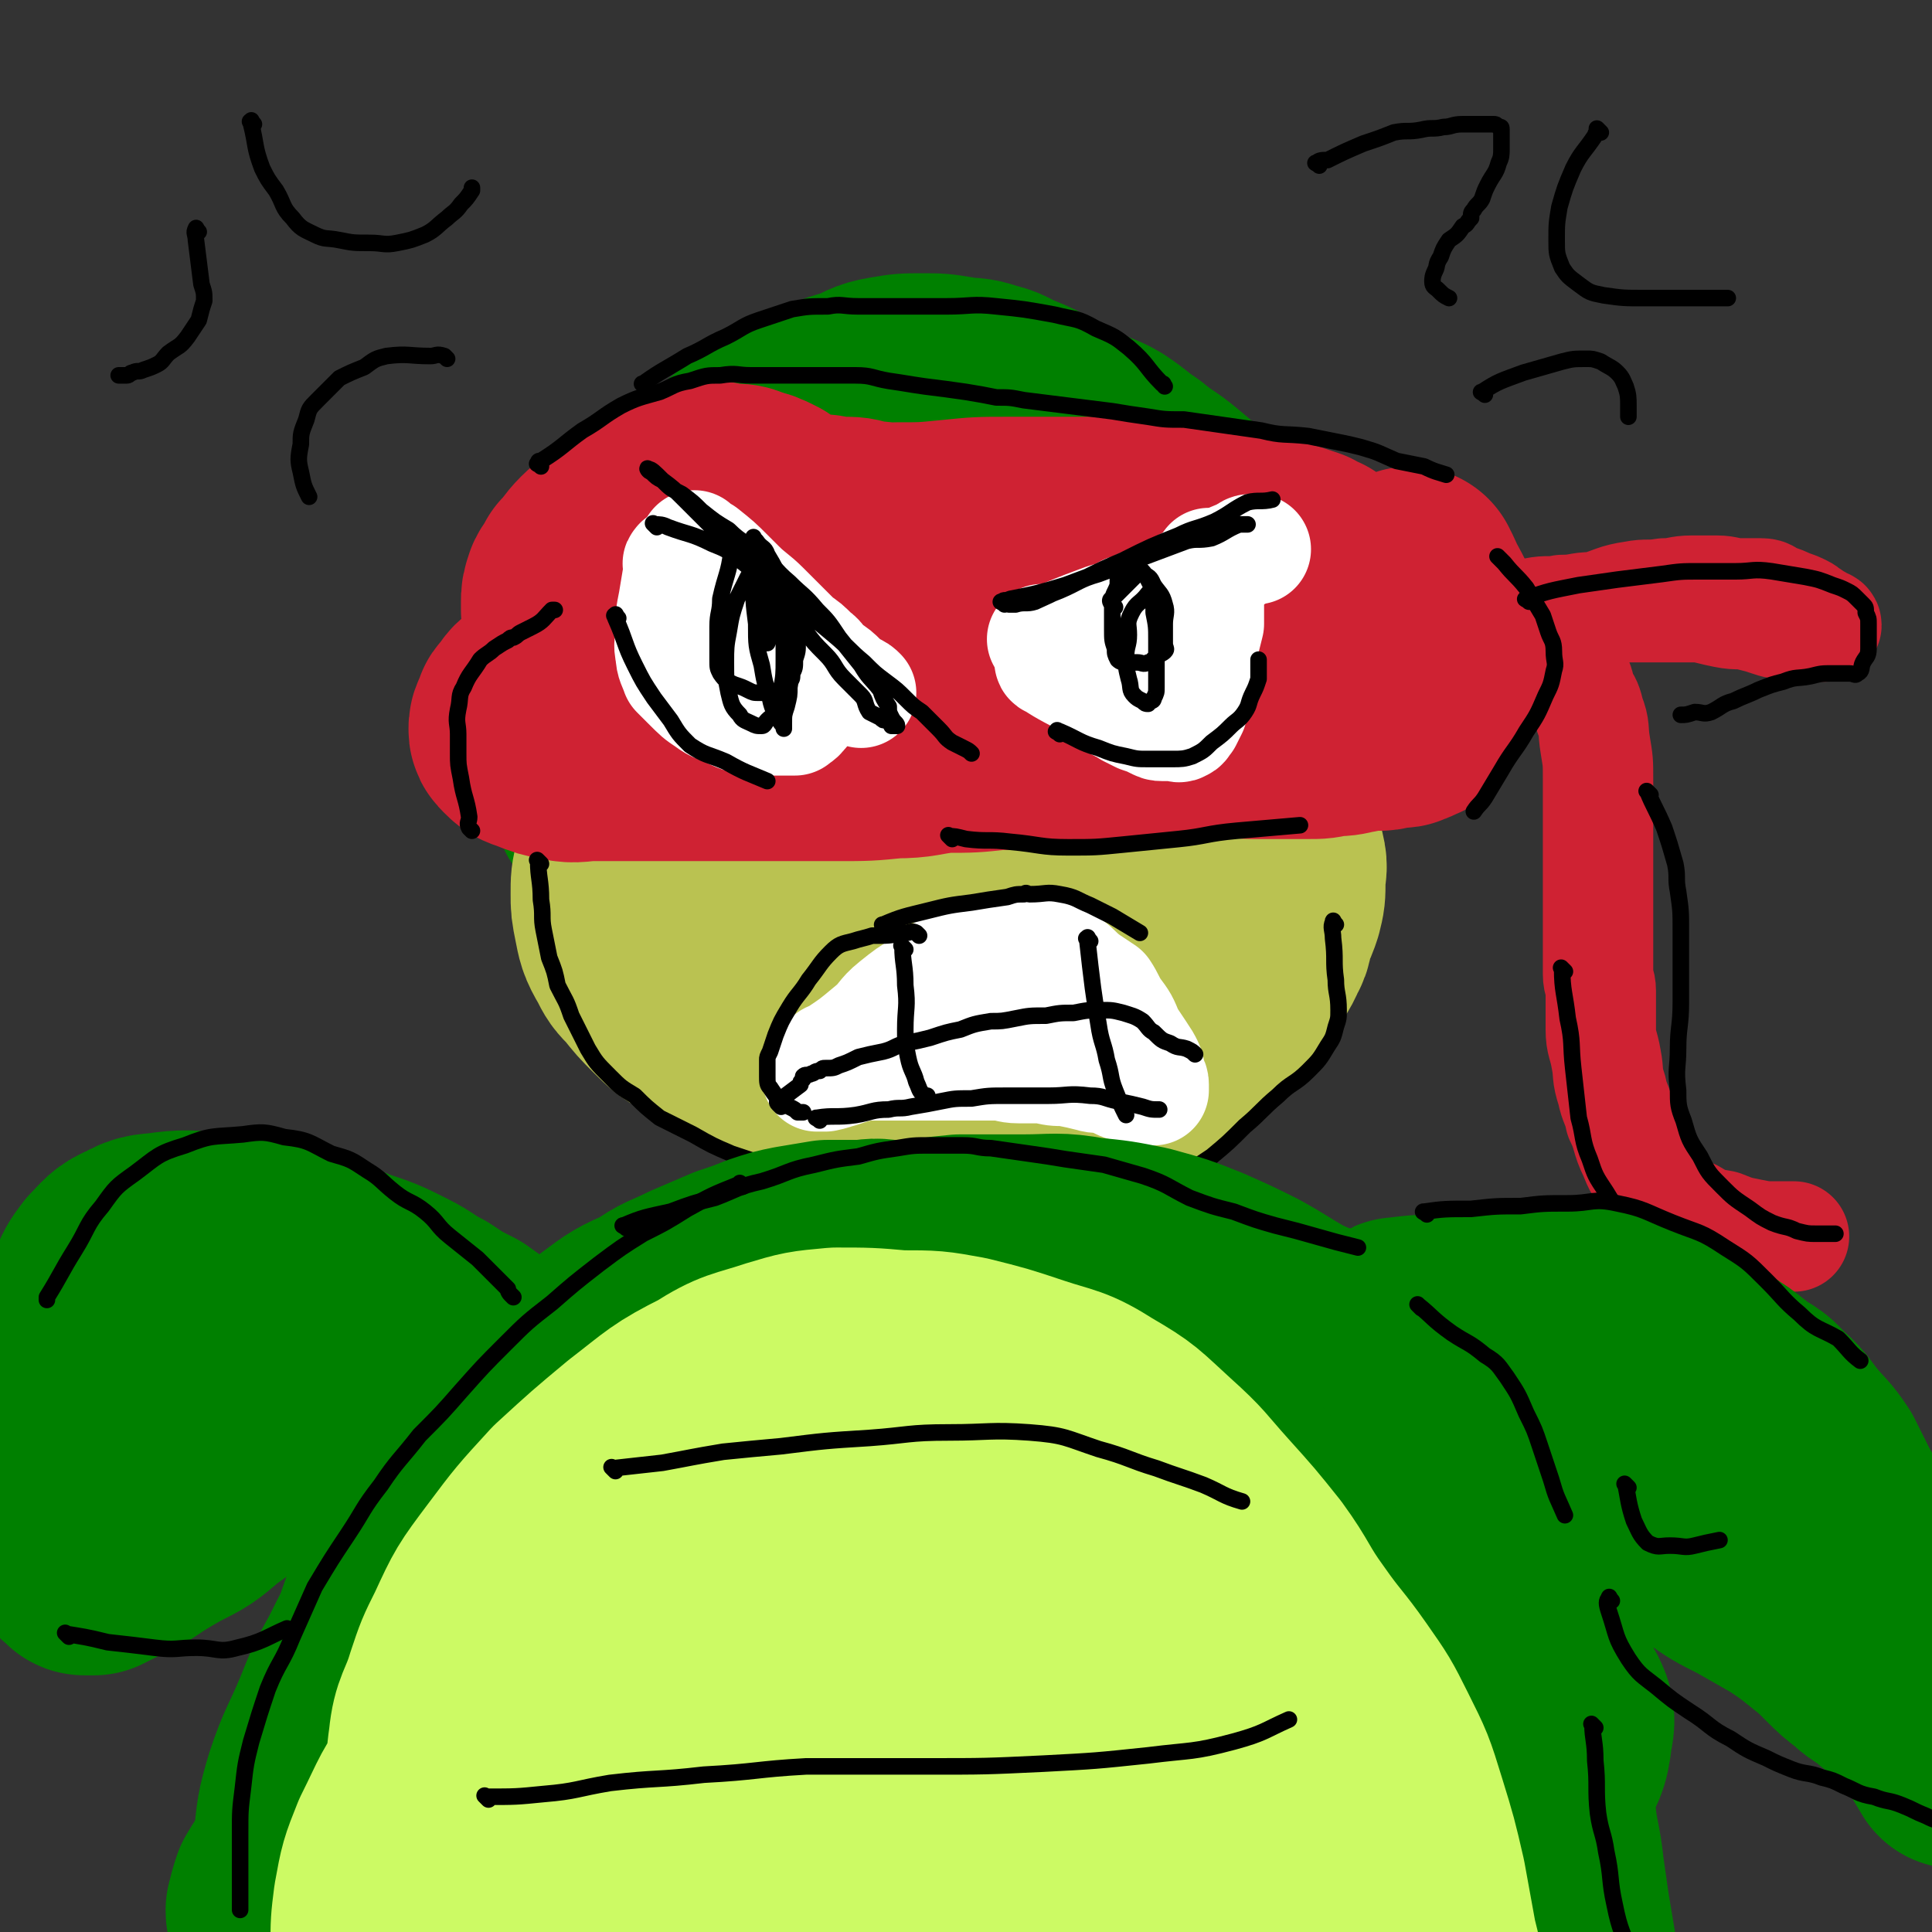 <svg viewBox='0 0 700 700' version='1.1' xmlns='http://www.w3.org/2000/svg' xmlns:xlink='http://www.w3.org/1999/xlink'><rect x="0" y="0" width="700" height="700" fill="#333333" stroke="none"/><g fill='none' stroke='#008000' stroke-width='80' stroke-linecap='round' stroke-linejoin='round'><path d='M254,240c-1,-1 -2,-1 -1,-1 0,-9 0,-9 2,-18 1,-6 1,-6 3,-12 3,-5 3,-5 6,-10 4,-6 4,-6 8,-12 5,-6 5,-6 9,-11 5,-4 5,-4 9,-8 5,-4 5,-5 10,-8 5,-3 5,-2 10,-3 5,-2 5,-2 10,-3 5,-1 5,-1 10,-1 6,0 6,0 13,0 7,0 7,0 14,1 5,1 5,1 11,3 5,2 5,2 11,4 5,3 5,3 10,6 4,3 5,2 9,6 4,3 4,4 8,8 4,4 4,4 7,8 4,4 4,4 7,8 3,5 3,5 6,9 3,5 3,5 6,10 3,5 2,5 4,10 1,3 1,3 2,6 2,4 2,3 4,8 1,3 1,3 2,7 0,3 1,3 1,5 0,1 0,1 0,3 0,1 1,1 0,2 -1,0 -2,-1 -3,-2 -3,-2 -3,-2 -6,-4 -4,-3 -5,-3 -8,-7 -4,-5 -3,-6 -7,-11 -4,-6 -4,-6 -8,-13 -4,-6 -4,-5 -8,-12 -3,-5 -2,-5 -6,-10 -4,-6 -5,-5 -10,-11 -5,-5 -5,-5 -10,-11 -4,-5 -4,-5 -9,-9 -5,-4 -5,-4 -9,-6 -6,-3 -6,-3 -12,-4 -7,-2 -7,-3 -15,-3 -7,0 -8,0 -15,2 -8,3 -9,2 -16,7 -9,4 -9,5 -16,11 -8,7 -8,7 -14,15 -7,7 -7,7 -13,15 -5,7 -5,7 -10,15 -4,7 -4,7 -7,15 -2,6 -2,6 -4,13 -1,5 -1,5 -1,9 0,4 0,4 1,7 0,4 0,4 2,7 0,2 0,2 2,4 2,2 1,3 4,4 3,2 3,1 6,2 4,0 4,1 8,1 7,0 7,0 13,0 8,0 8,0 15,0 8,0 8,0 17,-1 8,0 8,0 16,0 8,-1 8,-1 16,-1 8,0 8,0 15,0 7,0 7,0 13,0 7,0 7,0 14,0 8,0 8,0 16,0 6,0 6,0 12,0 6,0 6,1 11,1 5,0 5,0 9,0 4,0 3,1 7,1 1,0 1,0 2,0 1,0 1,0 2,0 0,-1 -1,-1 -1,-2 -1,-4 0,-4 -1,-7 -2,-4 -3,-4 -5,-7 -4,-5 -4,-5 -7,-9 -4,-6 -4,-6 -8,-11 -4,-5 -4,-5 -8,-9 -4,-5 -4,-5 -8,-9 -5,-4 -5,-5 -10,-8 -6,-3 -6,-3 -13,-5 -8,-2 -8,-2 -16,-3 -8,-1 -8,-1 -17,0 -9,1 -9,1 -19,3 -9,3 -9,3 -18,7 -9,4 -9,4 -17,9 -7,4 -7,4 -13,9 -5,3 -5,4 -9,8 -3,3 -3,3 -6,6 -1,2 0,2 -1,4 0,2 -1,2 -1,3 0,1 1,1 2,2 2,1 1,2 4,3 4,1 5,0 9,-1 7,-1 7,0 13,-3 10,-4 10,-4 19,-9 10,-4 10,-4 19,-9 9,-5 9,-5 17,-10 7,-4 7,-5 13,-9 6,-3 6,-3 12,-5 4,-2 4,-2 7,-3 3,0 3,0 6,-1 2,-1 2,0 5,-1 1,0 0,-1 1,-1 1,0 2,0 2,0 -1,-1 -1,-1 -2,-2 -2,-2 -1,-2 -3,-4 -2,-2 -3,-2 -5,-4 -4,-3 -4,-3 -7,-6 -3,-3 -3,-3 -6,-6 -3,-3 -3,-3 -5,-5 -3,-3 -3,-3 -6,-6 -3,-3 -3,-3 -7,-6 -3,-3 -3,-2 -7,-5 -4,-2 -4,-2 -8,-4 -3,-2 -3,-2 -7,-3 -2,-1 -3,-1 -6,-1 -3,0 -3,0 -6,0 -4,0 -4,0 -8,0 -5,0 -6,0 -11,2 -6,1 -6,2 -12,5 -5,3 -5,3 -10,7 -5,4 -5,4 -10,8 -4,4 -4,4 -9,9 -4,6 -4,6 -8,11 -5,7 -5,7 -8,13 -4,7 -3,7 -7,13 -2,6 -3,5 -5,11 -2,4 -2,4 -2,9 -1,6 -1,6 -1,12 0,5 0,5 0,10 0,4 0,4 0,8 1,3 1,4 2,7 1,3 2,3 3,6 2,2 2,3 3,4 2,2 2,2 4,3 2,1 2,1 4,2 3,1 3,2 6,2 1,1 2,0 3,0 3,0 3,1 6,1 3,0 3,0 6,0 4,0 4,0 7,0 3,0 3,0 6,0 3,0 3,0 6,0 3,0 3,0 6,0 3,0 3,0 7,0 4,0 4,0 8,1 4,1 4,1 9,2 4,1 4,1 9,1 4,0 4,0 8,0 5,0 5,0 10,1 6,0 6,1 12,2 6,0 6,0 11,0 5,0 5,0 11,0 6,0 6,0 12,0 6,0 6,0 12,0 5,0 5,0 10,0 5,0 5,0 11,-1 4,0 4,-1 9,-2 4,0 4,0 8,-1 4,-1 4,-1 8,-3 2,-1 3,-1 5,-3 3,-2 2,-3 5,-5 3,-3 3,-2 6,-5 1,-2 0,-3 1,-5 2,-2 3,-2 3,-4 1,-1 0,-1 0,-2 0,-1 1,-1 1,-2 0,-1 0,-1 0,-2 0,-1 0,-1 0,-1 1,-2 1,-2 1,-3 1,-2 0,-2 0,-3 0,-1 0,-1 0,-1 0,-2 0,-2 0,-4 0,-1 0,-1 0,-2 0,-1 0,-1 0,-1 0,-1 1,-1 1,-2 '/><path d='M376,178c-1,-1 -1,-1 -1,-1 -1,-1 0,0 0,0 2,0 2,-1 5,0 8,2 9,2 17,6 7,2 7,2 14,6 5,4 5,4 10,9 4,3 5,3 9,7 4,4 3,5 6,10 4,4 4,4 7,8 3,4 4,4 6,9 3,3 2,3 4,7 2,4 2,4 4,7 2,3 2,3 3,6 1,3 1,3 2,6 1,2 1,2 1,4 1,2 0,2 1,4 0,2 1,2 1,4 0,1 0,1 0,3 0,0 0,0 0,0 0,1 0,1 0,1 0,0 0,-1 0,-1 -1,-5 -1,-5 -2,-10 -1,-5 -1,-5 -2,-10 -2,-8 -2,-8 -4,-16 -1,-6 -1,-6 -4,-12 -2,-6 -3,-6 -6,-12 -3,-7 -2,-7 -6,-13 -3,-6 -3,-6 -8,-11 -4,-5 -4,-5 -10,-10 -6,-5 -6,-4 -12,-9 -6,-4 -5,-4 -11,-8 -5,-3 -6,-2 -11,-5 -6,-3 -6,-3 -12,-6 -5,-3 -5,-3 -10,-5 -5,-2 -5,-3 -10,-4 -5,-2 -6,-1 -11,-2 -6,-1 -6,-1 -12,-1 -6,0 -6,0 -12,1 -6,1 -6,2 -11,4 -7,2 -7,2 -13,5 -6,2 -6,2 -11,5 -6,4 -6,4 -12,8 -6,5 -6,5 -11,9 -6,5 -6,5 -10,11 -5,5 -5,6 -9,12 -4,6 -5,5 -8,12 -4,6 -3,6 -6,13 -3,5 -4,5 -6,11 -2,7 -2,7 -4,13 -2,7 -1,7 -2,14 -1,6 -2,6 -2,11 0,5 0,5 0,10 0,4 -1,4 0,7 1,3 1,3 2,6 2,3 2,3 5,6 2,2 3,2 6,4 3,3 3,3 7,5 5,1 5,1 11,2 6,2 6,2 11,2 7,1 7,1 13,1 7,0 7,0 14,0 7,0 7,0 14,1 6,0 6,0 13,1 6,1 6,2 13,2 5,1 6,0 11,0 7,1 7,1 13,2 5,0 5,0 10,0 5,1 5,2 11,2 6,1 6,0 12,0 6,0 6,0 13,0 4,0 4,0 9,0 4,0 4,0 9,0 5,0 5,0 9,-1 3,0 3,0 6,-1 2,0 2,0 4,-1 2,0 2,-1 4,-1 2,0 2,0 4,0 1,0 0,-1 2,-1 0,-1 0,0 0,0 1,-1 1,-1 2,-1 0,0 0,0 1,0 1,0 0,-1 1,-1 1,-1 1,-1 1,-1 1,-1 0,-1 1,-1 0,-1 1,0 1,0 0,0 0,-1 0,-1 0,0 1,0 1,0 '/></g>
<g fill='none' stroke='#BAC251' stroke-width='80' stroke-linecap='round' stroke-linejoin='round'><path d='M229,329c-1,-1 -1,-1 -1,-1 -1,-1 0,0 0,0 0,0 0,0 0,0 2,-2 2,-2 3,-4 7,-6 6,-6 13,-12 6,-5 6,-5 13,-9 6,-4 6,-4 13,-7 7,-3 7,-4 14,-7 5,-2 5,-2 11,-4 6,-2 6,-2 12,-3 5,-1 5,-1 11,-1 5,0 5,0 10,0 4,0 4,0 8,1 5,1 5,1 9,3 5,2 5,2 10,5 5,2 5,2 9,5 4,3 4,3 8,6 3,2 3,1 6,3 3,2 3,2 6,5 3,2 3,2 5,4 1,0 1,1 3,2 0,0 1,-1 2,0 1,0 1,1 2,2 0,0 -1,1 -1,0 -2,-1 -1,-2 -3,-4 -4,-4 -4,-4 -9,-7 -6,-4 -6,-3 -11,-7 -6,-3 -6,-3 -12,-7 -7,-3 -7,-3 -14,-7 -6,-2 -6,-3 -12,-5 -6,-2 -6,-3 -13,-4 -7,-1 -7,0 -14,-1 -6,-1 -6,-3 -13,-3 -5,-1 -6,-1 -11,0 -8,1 -8,0 -16,2 -6,2 -6,3 -12,6 -6,3 -7,2 -12,6 -4,4 -4,5 -7,9 -3,4 -4,4 -6,9 -2,5 -2,5 -4,11 -1,4 -1,4 -1,9 0,4 0,4 1,9 1,5 1,6 4,11 2,4 2,4 5,7 4,5 4,5 8,9 5,5 5,5 11,8 6,4 6,4 13,7 7,3 7,3 14,6 8,2 8,2 15,4 8,3 8,2 16,5 7,1 7,2 15,3 7,2 7,1 15,2 7,0 7,1 15,1 7,0 7,0 13,0 7,0 8,0 15,-1 7,-1 7,-1 14,-3 6,-2 6,-2 12,-5 5,-3 5,-3 11,-6 5,-3 5,-3 10,-7 4,-3 4,-4 7,-8 4,-4 4,-3 7,-8 3,-3 2,-4 5,-7 2,-4 3,-4 5,-9 2,-3 1,-4 2,-7 2,-4 2,-4 3,-7 1,-4 1,-4 1,-9 0,-4 1,-4 0,-8 -1,-4 -1,-4 -3,-7 -3,-3 -3,-4 -7,-7 -4,-3 -4,-2 -10,-4 -6,-3 -6,-3 -13,-5 -7,-2 -7,-2 -14,-3 -6,-2 -6,-2 -13,-3 -8,-2 -8,-2 -16,-3 -7,-2 -7,-2 -15,-3 -9,-1 -9,-1 -18,-1 -10,0 -10,0 -20,0 -9,0 -9,0 -19,1 -8,1 -8,1 -16,3 -7,2 -7,1 -14,4 -6,3 -6,3 -13,7 -6,4 -6,4 -11,9 -5,5 -5,5 -9,10 -4,5 -4,5 -6,10 -2,6 -2,6 -3,11 -1,5 -1,6 0,11 1,4 0,5 3,9 3,4 4,4 8,8 6,4 6,5 13,8 9,3 9,3 18,5 9,2 9,2 18,2 10,0 10,0 20,0 8,0 8,0 17,-1 8,-1 9,-1 16,-4 7,-2 6,-3 13,-7 5,-4 6,-3 11,-7 5,-4 5,-4 8,-8 3,-3 3,-3 4,-6 2,-5 1,-5 2,-10 1,-5 1,-5 1,-10 0,-5 0,-6 -2,-10 -1,-5 -1,-6 -5,-10 -4,-5 -4,-5 -9,-9 -6,-4 -6,-4 -12,-7 -6,-2 -6,-3 -13,-4 -8,-2 -8,-2 -17,-2 -8,0 -9,-1 -17,1 -8,2 -8,2 -15,6 -6,4 -6,4 -12,9 -5,4 -5,4 -10,9 -4,4 -4,4 -7,9 -2,4 -2,4 -3,9 0,3 0,4 1,7 1,4 2,4 5,7 4,4 5,4 11,6 7,2 7,2 15,3 8,1 8,1 17,0 9,-1 9,-1 18,-3 9,-3 9,-3 17,-6 7,-3 7,-3 13,-7 6,-3 6,-3 11,-8 3,-3 3,-3 6,-7 1,-3 1,-4 1,-7 0,-3 1,-4 -1,-7 -2,-3 -3,-3 -6,-5 -6,-3 -6,-3 -12,-4 -6,-2 -6,-3 -12,-3 -8,-1 -8,-1 -15,-1 -7,0 -7,0 -15,0 -6,0 -6,0 -13,0 -8,0 -8,0 -16,0 -7,0 -7,0 -14,1 -6,2 -6,3 -12,6 -5,2 -5,2 -9,5 -4,3 -4,3 -7,7 -2,3 -3,3 -4,6 -2,4 -1,5 -2,9 -1,3 -2,3 -2,7 -1,4 -1,4 -1,8 0,3 0,3 0,6 0,3 0,4 1,6 1,2 1,2 2,4 0,1 1,0 1,1 0,1 0,2 0,2 0,-2 1,-3 1,-6 0,-4 0,-4 0,-7 0,-6 0,-6 0,-11 0,-5 0,-5 0,-9 0,-6 0,-6 1,-12 1,-5 1,-5 3,-10 2,-4 2,-4 4,-8 3,-5 3,-5 6,-9 4,-4 4,-4 8,-8 4,-3 4,-3 9,-6 6,-3 6,-3 12,-6 6,-2 6,-3 12,-5 6,-2 6,-2 12,-2 6,-1 6,-1 12,-1 6,0 6,0 12,0 6,0 6,-1 11,0 5,1 5,2 11,4 5,1 6,1 11,3 6,2 6,2 12,4 4,2 4,3 9,4 4,2 4,1 8,3 3,2 3,3 6,5 3,3 3,3 6,5 3,2 3,2 5,4 3,3 2,3 5,6 0,0 0,0 0,0 '/></g>
<g fill='none' stroke='#FFFFFF' stroke-width='80' stroke-linecap='round' stroke-linejoin='round'><path d='M258,186c-1,-1 -2,-2 -1,-1 5,3 6,4 13,8 5,3 5,3 10,6 4,3 4,3 8,6 3,2 3,2 7,5 4,3 4,2 8,6 4,3 3,4 6,7 2,2 2,2 4,4 1,1 1,1 2,2 1,1 1,2 2,3 0,1 1,1 1,1 '/></g>
<g fill='none' stroke='#CF2233' stroke-width='80' stroke-linecap='round' stroke-linejoin='round'><path d='M272,204c-1,-1 -1,-2 -1,-1 -2,2 -2,3 -3,6 -1,6 -1,6 -1,12 0,2 -1,3 0,5 2,4 3,5 7,8 4,2 5,1 10,2 9,1 9,1 17,1 9,0 9,1 17,0 6,-1 7,-1 13,-3 5,-2 5,-2 9,-4 3,-2 3,-1 6,-3 2,-2 3,-2 4,-4 2,-3 2,-3 2,-6 0,-3 0,-3 -1,-6 -2,-3 -2,-3 -5,-5 -4,-3 -4,-3 -8,-5 -4,-2 -4,-2 -8,-3 -4,-2 -4,-2 -8,-3 -5,-2 -5,-2 -10,-3 -3,-1 -3,-1 -7,-1 -5,0 -5,-1 -9,-1 -5,0 -5,0 -9,0 -4,0 -4,0 -8,0 -4,0 -4,0 -8,0 -3,0 -4,-1 -7,0 -4,1 -4,1 -7,3 -4,2 -4,2 -7,4 -4,2 -4,1 -7,4 -3,2 -2,3 -4,6 -1,2 -2,2 -3,5 -1,3 0,3 -1,6 -1,4 -1,4 -1,7 0,4 0,4 2,7 1,3 1,4 4,6 3,3 3,3 7,4 4,2 5,2 9,2 5,0 5,0 10,-1 6,-2 7,-2 12,-5 5,-2 5,-3 9,-6 3,-3 4,-3 6,-6 2,-3 2,-3 3,-7 1,-3 1,-3 1,-7 0,-2 0,-2 0,-5 0,-3 0,-3 -1,-6 -2,-4 -2,-4 -5,-7 -4,-4 -4,-3 -8,-6 -3,-3 -2,-3 -5,-5 -4,-2 -4,-2 -8,-3 -2,-1 -2,-1 -5,-1 -4,0 -4,-1 -7,-1 -4,0 -4,0 -8,1 -4,1 -4,2 -8,4 -4,2 -4,3 -8,6 -5,3 -5,3 -9,6 -4,3 -5,3 -8,6 -3,3 -3,4 -6,7 -1,3 -2,3 -3,5 -1,3 -1,3 -1,5 0,1 0,2 0,3 1,1 1,2 2,3 2,2 2,2 5,3 3,2 3,2 7,3 5,2 5,2 11,2 6,1 6,1 13,1 7,0 7,0 14,0 8,0 8,0 16,0 9,0 9,0 18,0 8,0 8,0 16,0 7,0 7,0 15,0 7,0 7,0 15,0 9,0 9,0 17,0 9,0 9,0 18,0 9,0 9,0 17,0 9,0 9,-1 17,0 7,1 7,2 14,3 7,1 7,1 14,1 7,1 7,1 13,1 6,0 6,1 12,1 4,0 4,0 9,0 2,0 2,0 5,0 1,0 1,0 2,0 0,0 1,0 1,0 -6,-3 -7,-3 -13,-6 -6,-3 -7,-3 -13,-6 -5,-3 -5,-2 -11,-5 -7,-4 -7,-4 -14,-7 -8,-4 -8,-5 -16,-7 -8,-3 -8,-2 -16,-3 -8,-2 -7,-3 -15,-4 -9,-2 -9,-2 -17,-3 -8,-1 -8,0 -16,-1 -8,-1 -8,-2 -16,-3 -10,-1 -10,-1 -20,-2 -9,-1 -9,-1 -18,-1 -9,0 -9,0 -17,0 -7,0 -7,-1 -15,0 -7,1 -7,2 -14,3 -4,1 -4,0 -9,1 -4,1 -4,1 -7,2 -1,0 -2,0 -2,0 1,0 2,1 5,1 5,1 5,1 11,1 9,0 9,0 18,0 10,0 10,-1 19,-2 11,-1 11,-1 22,-2 10,-1 10,-1 21,-2 10,0 10,0 20,-1 10,-1 10,-1 20,-1 9,0 9,0 18,0 9,0 9,0 17,0 8,0 8,0 15,0 7,0 7,1 13,1 6,1 6,1 12,2 5,1 5,1 10,2 4,1 4,1 9,2 3,1 3,1 7,2 3,1 3,1 6,2 1,1 1,2 2,2 1,0 1,0 2,0 0,0 0,0 0,0 -2,1 -2,1 -4,1 -8,1 -8,1 -16,2 -10,0 -10,0 -20,0 -10,0 -10,0 -20,0 -11,0 -11,0 -21,-1 -12,0 -12,0 -24,0 -12,0 -12,-1 -24,-1 -13,0 -13,0 -26,1 -12,1 -12,1 -24,3 -13,2 -13,2 -24,5 -12,3 -12,4 -24,8 -10,4 -10,4 -20,8 -7,4 -7,3 -14,7 -6,3 -6,4 -11,8 -4,3 -4,3 -8,7 -3,3 -3,2 -5,6 -2,1 -1,1 -2,3 -1,2 -1,2 -1,3 0,1 0,1 1,2 2,2 2,2 5,3 5,2 5,2 10,3 5,1 5,0 11,0 7,0 7,0 14,0 8,0 8,0 16,0 9,0 9,0 18,0 10,0 10,0 20,0 10,0 10,0 20,0 11,0 11,0 21,-1 9,0 9,-1 18,-2 10,0 10,0 19,-1 8,0 8,-1 16,-1 9,-1 9,-1 18,-1 6,0 6,-1 13,-1 6,0 6,0 12,0 7,0 7,0 13,0 5,0 5,-1 11,-1 5,-1 5,0 10,0 5,0 5,0 10,0 5,0 5,0 10,0 4,0 4,0 8,-1 4,0 4,0 8,-1 2,0 2,-1 5,-1 3,0 3,0 5,0 2,0 2,-1 4,-1 1,0 2,0 3,0 2,0 1,-1 3,-1 0,-1 0,-1 1,-1 0,0 0,0 1,0 0,0 0,0 0,0 1,0 1,-1 1,-1 0,-1 0,-1 1,-2 0,-2 0,-2 1,-3 0,-2 0,-2 1,-4 0,-3 0,-3 0,-6 1,-4 2,-4 3,-8 0,-3 -1,-3 -1,-6 -1,-4 0,-4 -1,-7 -2,-4 -2,-4 -4,-7 0,-2 -1,-2 -1,-3 -1,-1 -1,-2 -1,-2 '/></g>
<g fill='none' stroke='#CF2233' stroke-width='40' stroke-linecap='round' stroke-linejoin='round'><path d='M528,216c-1,-1 -2,-2 -1,-1 6,2 7,3 14,6 5,3 5,2 10,5 4,2 3,3 7,6 3,2 4,2 7,5 3,3 2,3 5,7 2,3 2,4 3,8 2,3 2,3 3,7 2,5 1,5 2,11 1,6 1,6 1,12 0,6 0,6 0,13 0,6 0,6 0,12 0,6 0,6 0,12 0,5 0,5 0,11 0,6 0,6 0,12 0,6 0,6 0,11 0,3 1,3 1,6 0,7 0,7 0,14 0,5 1,5 2,11 1,5 0,5 2,11 1,5 2,5 3,10 3,6 2,7 5,13 2,5 2,5 6,9 2,4 2,4 6,7 4,4 4,4 9,6 5,3 5,3 11,4 5,2 5,2 10,3 5,1 5,1 10,1 3,0 4,0 6,0 '/><path d='M523,236c-1,-1 -2,-1 -1,-1 8,-3 9,-2 18,-4 7,-2 7,-2 14,-4 5,-2 5,-2 11,-4 7,-2 7,-2 13,-3 7,-2 7,-3 14,-4 5,-1 5,0 11,-1 5,0 5,-1 10,-1 4,0 4,0 9,0 4,0 4,1 9,1 3,0 3,0 7,0 3,0 2,1 5,2 3,1 3,1 5,2 3,1 3,1 5,2 2,1 1,1 3,2 1,1 2,1 3,2 1,1 1,1 2,2 0,0 0,-1 0,-1 1,0 1,1 0,1 -4,0 -4,0 -8,-1 -3,0 -3,0 -5,0 -4,0 -4,0 -7,-1 -3,-1 -3,-1 -7,-2 -4,-1 -4,0 -9,-1 -5,-1 -4,-1 -9,-2 -6,0 -7,0 -13,0 -6,0 -6,0 -11,0 -8,0 -8,0 -15,0 -5,0 -5,1 -11,1 -5,1 -5,0 -10,1 -5,1 -5,2 -10,3 -4,2 -4,2 -9,3 -2,1 -2,1 -4,2 '/></g>
<g fill='none' stroke='#FFFFFF' stroke-width='40' stroke-linecap='round' stroke-linejoin='round'><path d='M253,199c-1,-1 -2,-2 -1,-1 0,0 1,1 3,2 5,4 5,4 9,8 2,2 2,2 4,4 4,4 5,4 9,8 3,3 3,3 6,6 3,3 3,3 6,6 3,2 3,2 6,5 3,2 2,3 5,5 3,2 3,2 5,4 2,2 2,2 4,3 2,1 2,1 3,2 '/><path d='M247,205c-1,-1 -1,-2 -1,-1 -1,0 0,1 0,2 -1,6 -1,6 -2,12 -1,5 -1,5 -1,10 0,5 -1,5 0,9 0,3 1,4 2,7 2,2 2,2 4,4 4,4 4,4 7,6 4,3 4,2 8,4 4,2 4,2 9,3 2,1 2,0 5,0 2,0 2,0 4,0 1,0 1,0 3,0 1,0 1,0 2,0 0,0 0,0 1,0 1,-1 2,-1 3,-3 1,0 0,-1 1,-2 0,-1 1,-1 1,-3 0,-1 0,-1 0,-3 0,-1 0,-1 0,-3 0,-1 0,-1 0,-2 0,-1 0,-1 0,-3 0,-1 0,-1 0,-1 0,-1 0,-1 0,-1 0,-1 0,-1 0,-1 0,-1 -1,0 -1,0 -1,-1 -1,-1 -2,-1 -1,0 -1,-1 -2,-1 -1,0 -1,0 -2,0 -3,0 -3,-1 -5,-1 '/><path d='M379,233c-1,-1 -1,-1 -1,-1 -1,-1 0,0 0,0 3,0 3,-1 5,-1 7,-3 7,-3 15,-6 5,-2 5,-1 10,-4 4,-1 4,-2 8,-3 3,-2 3,-1 7,-3 4,-2 4,-2 7,-4 4,-2 4,-2 8,-4 3,-2 3,-2 7,-4 3,-2 3,-1 6,-3 1,0 1,-1 2,-1 1,0 1,0 2,0 '/><path d='M382,240c-1,-1 -1,-2 -1,-1 -1,0 -1,1 0,1 6,4 7,4 14,8 3,3 3,3 7,6 3,2 4,2 7,4 2,1 2,1 4,2 3,1 3,1 5,2 2,1 2,1 3,1 2,0 2,0 4,0 2,0 2,1 3,0 1,0 1,-1 2,-2 1,-2 1,-2 2,-4 1,-4 1,-4 2,-7 1,-3 1,-3 1,-6 1,-5 0,-5 1,-10 1,-4 1,-4 2,-8 0,-3 0,-4 0,-7 0,-3 0,-3 0,-5 0,-2 0,-2 0,-4 0,-2 0,-2 0,-3 0,-1 0,-1 0,-2 0,0 0,0 0,-1 0,0 0,0 0,0 '/><path d='M301,385c-1,-1 -2,-1 -1,-1 0,-1 1,-1 3,-2 6,-4 6,-4 12,-9 5,-4 4,-5 9,-9 5,-4 5,-4 10,-7 5,-4 5,-4 10,-7 3,-2 3,-2 6,-3 3,-1 3,-2 7,-2 3,-1 3,-1 6,-1 2,0 2,0 5,0 3,0 3,-1 7,0 3,1 3,1 6,2 3,2 3,1 6,3 4,3 3,3 7,6 3,2 3,2 6,4 2,3 2,4 4,7 3,4 3,4 5,9 2,3 2,3 4,6 2,3 2,3 3,5 1,2 0,2 1,4 0,2 1,1 1,3 0,1 0,1 0,2 0,0 0,0 0,0 -1,0 -1,0 -3,0 -1,0 -1,0 -3,0 -2,0 -1,-1 -3,-1 -1,-1 -1,0 -3,-1 -2,-1 -2,-1 -5,-2 -3,-1 -3,0 -6,-1 -4,-1 -4,-1 -9,-2 -4,0 -4,0 -8,-1 -4,0 -4,0 -9,0 -4,0 -4,-1 -8,-1 -5,0 -5,0 -10,0 -5,0 -5,0 -10,0 -5,0 -5,0 -10,0 -4,0 -4,0 -8,0 -5,0 -5,0 -10,0 -4,1 -4,1 -7,2 -3,1 -3,1 -6,1 -1,1 -1,1 -2,1 -1,0 -1,0 -1,0 -1,0 -1,0 -1,0 1,0 2,0 3,0 5,-1 5,-2 10,-3 6,-2 6,-2 13,-4 6,-2 6,-2 12,-5 5,-2 5,-3 11,-5 5,-2 5,-1 10,-2 4,-1 4,-1 8,-1 3,0 3,0 7,0 3,0 3,0 6,0 2,0 2,0 4,1 2,0 2,0 4,1 3,1 3,1 6,3 3,1 3,1 6,2 1,1 1,1 1,1 '/></g>
<g fill='none' stroke='#000000' stroke-width='6' stroke-linecap='round' stroke-linejoin='round'><path d='M238,191c-1,-1 -2,-2 -1,-1 2,0 3,0 5,1 8,3 8,2 16,6 5,2 5,2 9,5 5,4 5,4 9,8 4,4 4,4 8,9 4,5 4,5 8,10 3,4 3,4 7,8 4,4 3,5 7,9 3,3 3,3 6,6 2,2 1,3 3,6 2,1 2,1 4,2 1,1 1,1 2,1 1,0 1,0 2,1 0,0 0,1 0,1 0,0 2,0 2,0 0,-1 -1,-1 -2,-3 -1,-2 -1,-2 -1,-4 -2,-3 -2,-3 -3,-6 -4,-5 -4,-4 -7,-9 -4,-5 -4,-5 -8,-10 -4,-6 -4,-6 -8,-10 -5,-6 -5,-5 -10,-10 -6,-5 -5,-6 -11,-10 -5,-5 -6,-4 -11,-9 -5,-3 -5,-3 -10,-7 -3,-3 -3,-3 -7,-6 -4,-2 -4,-2 -7,-5 -2,-1 -2,-1 -4,-3 -1,0 -2,-2 -1,-1 1,0 2,1 5,4 4,3 4,3 8,7 5,5 5,5 10,10 6,6 6,6 11,11 5,5 5,6 10,10 5,4 6,4 11,8 6,5 6,5 12,10 6,5 5,5 11,10 4,4 4,4 8,7 4,3 4,3 7,6 3,3 3,3 6,5 3,3 3,3 6,6 3,3 2,3 5,5 2,1 2,1 4,2 2,1 2,1 3,2 0,0 0,0 0,0 '/><path d='M266,198c-1,-1 -1,-1 -1,-1 -1,-1 0,0 0,0 0,1 0,1 0,3 -1,8 -2,8 -4,17 0,5 -1,5 -1,10 0,3 0,3 0,7 0,3 0,3 0,5 0,3 0,3 1,5 2,3 3,3 5,4 3,1 3,1 5,2 2,1 2,1 4,1 2,0 2,0 4,0 2,0 2,0 3,-1 1,0 1,0 2,-1 1,-1 1,-1 2,-2 1,-1 1,-1 1,-3 1,-2 1,-2 1,-5 1,-3 1,-3 1,-6 0,-1 0,-1 0,-3 0,-1 0,-1 0,-3 0,-1 0,-1 0,-2 0,-2 0,-2 0,-4 0,-1 0,-1 0,-2 0,0 0,0 0,0 0,0 0,0 0,0 -1,4 -1,4 -1,9 -1,5 -1,5 -1,10 0,5 0,5 -1,11 0,3 0,3 -1,7 -1,3 -1,3 -1,6 0,1 0,1 0,1 0,1 0,1 0,1 0,0 0,-1 -1,-2 -2,-4 -3,-4 -4,-9 -2,-6 -2,-6 -3,-12 -2,-7 -2,-7 -2,-15 -1,-8 -1,-8 -1,-16 0,-5 0,-5 0,-10 0,-2 0,-2 0,-4 0,-1 0,-2 0,-1 0,0 0,0 1,1 2,3 3,2 4,5 3,5 3,5 4,10 2,8 2,8 2,15 0,7 0,7 0,13 0,5 0,6 -1,11 -1,4 0,4 -2,8 -1,2 -1,1 -3,3 -1,1 -1,2 -2,2 -2,0 -2,0 -4,-1 -2,-1 -3,-1 -4,-3 -3,-3 -3,-4 -4,-8 -1,-5 -1,-5 -1,-11 0,-5 0,-6 1,-11 1,-6 1,-6 3,-12 2,-4 2,-4 4,-8 1,-1 1,-1 3,-3 1,-1 0,-1 2,-2 0,0 1,0 1,0 1,1 1,1 1,2 1,4 1,4 1,8 0,6 0,6 0,12 0,3 0,3 -1,7 '/><path d='M224,224c-1,-1 -1,-2 -1,-1 -1,0 0,0 0,1 4,9 3,9 7,17 3,6 3,6 7,12 3,4 3,4 6,8 3,5 3,5 7,9 6,4 6,3 13,6 7,4 8,4 15,7 '/><path d='M364,219c-1,-1 -2,-1 -1,-1 1,-1 1,0 3,-1 10,-2 10,-2 20,-5 8,-3 8,-3 16,-6 8,-3 8,-3 15,-6 6,-3 5,-4 11,-6 4,-1 4,0 8,-1 4,-1 4,-1 7,-2 2,-1 2,-1 4,-1 2,0 2,0 3,0 1,0 1,0 2,0 0,0 0,0 0,0 -1,0 -1,0 -3,0 -5,2 -5,3 -10,5 -5,1 -5,0 -9,1 -8,3 -8,3 -16,6 -8,3 -8,3 -16,6 -7,2 -7,3 -14,6 -5,2 -5,2 -11,4 -2,0 -2,0 -5,1 -1,0 -1,0 -2,0 0,0 -1,0 0,0 0,0 1,0 2,0 3,-1 4,0 7,-1 9,-4 8,-4 17,-8 8,-4 8,-4 15,-7 10,-5 10,-5 20,-9 6,-3 6,-2 13,-5 6,-3 6,-4 12,-7 4,-1 5,0 9,-1 '/><path d='M384,266c-1,-1 -2,-1 -1,-1 0,-1 0,0 1,0 7,3 7,4 14,6 5,2 5,2 10,3 4,1 4,1 8,1 4,0 4,0 9,0 3,0 4,0 7,-1 4,-2 4,-2 7,-5 4,-3 4,-3 7,-6 2,-2 3,-2 5,-5 2,-3 1,-3 3,-7 1,-2 1,-2 2,-5 0,-3 0,-3 0,-6 0,-1 0,-1 0,-1 '/><path d='M404,220c-1,-1 -1,-1 -1,-1 -1,-1 -1,-2 0,-2 4,-4 4,-4 8,-8 1,-1 2,-2 3,-1 3,1 3,2 4,4 2,3 3,3 4,7 1,3 0,4 0,7 0,4 0,4 0,7 0,2 1,2 0,3 -1,1 -2,1 -3,2 -2,1 -1,2 -3,2 -2,1 -2,0 -4,0 -2,0 -2,0 -4,0 -1,0 -2,0 -3,-1 -1,-2 -1,-2 -1,-4 -1,-3 -1,-3 -1,-7 0,-4 0,-4 0,-9 0,-4 1,-4 2,-7 0,-3 0,-3 1,-6 1,-1 1,-2 3,-2 0,-1 0,0 1,0 1,1 2,0 2,1 3,3 3,3 5,7 1,5 1,5 1,10 1,5 1,5 1,10 0,5 0,5 0,9 0,4 0,4 0,8 0,2 0,2 -1,4 0,1 -1,1 -1,1 -1,0 -1,1 -1,1 -1,0 -1,0 -2,-1 -2,-1 -2,-1 -3,-2 -2,-2 -1,-3 -2,-6 -1,-4 -1,-4 -1,-8 0,-4 1,-4 1,-8 0,-4 -1,-4 1,-8 2,-4 3,-3 6,-7 0,0 0,0 0,0 '/><path d='M283,401c-1,-1 -1,-1 -1,-1 -1,-1 0,-1 0,-1 4,-3 4,-3 8,-6 0,-1 0,-1 1,-2 0,0 0,0 0,0 0,-1 0,-1 0,-1 1,-1 1,0 3,-1 1,0 1,-1 3,-1 1,-1 1,-1 2,-1 3,0 3,0 5,-1 3,-1 3,-1 7,-3 4,-1 4,-1 9,-2 4,-1 4,-2 8,-3 5,-1 5,-1 9,-2 6,-2 6,-2 11,-3 5,-2 5,-2 11,-3 4,0 4,0 9,-1 5,-1 5,-1 11,-1 5,-1 5,-1 10,-1 5,-1 5,-1 10,-1 4,0 4,0 8,1 3,1 4,1 7,3 2,2 2,3 4,4 3,3 3,3 6,4 3,2 3,1 6,2 2,1 2,1 3,2 '/><path d='M328,344c-1,-1 -2,-2 -1,-1 0,6 1,7 1,14 1,8 0,8 0,16 0,5 0,5 1,10 1,5 2,5 3,9 1,2 1,3 2,4 1,1 1,1 2,1 '/><path d='M395,341c-1,-1 -1,-2 -1,-1 -1,0 0,0 0,1 1,9 1,9 2,17 1,7 1,7 2,13 1,7 2,7 3,13 2,6 1,6 3,11 2,5 2,5 4,9 0,0 0,0 0,0 '/><path d='M297,406c-1,-1 -2,-1 -1,-1 6,-1 7,0 14,-1 6,-1 6,-2 12,-2 4,-1 4,0 8,-1 6,-1 6,-1 11,-2 5,-1 5,-1 11,-1 6,-1 6,-1 13,-1 7,0 7,0 15,0 7,0 7,-1 15,0 5,0 5,1 10,2 5,1 5,1 9,2 3,1 3,1 6,1 0,0 0,0 0,0 '/><path d='M321,336c-1,-1 -2,-1 -1,-1 7,-3 8,-3 16,-5 8,-2 8,-2 16,-3 6,-1 6,-1 13,-2 3,-1 3,-1 6,-1 1,-1 1,0 2,0 6,0 6,-1 11,0 6,1 6,2 11,4 4,2 4,2 8,4 5,3 5,3 10,6 '/><path d='M333,339c-1,-1 -1,-1 -1,-1 -2,-1 -2,0 -4,0 -6,1 -6,1 -12,1 -3,1 -4,1 -7,2 -4,1 -5,1 -8,4 -4,4 -4,5 -8,10 -3,5 -4,5 -7,10 -3,5 -3,5 -5,10 -1,3 -1,3 -2,6 -1,2 -1,2 -1,3 0,2 0,2 0,3 0,2 0,2 0,3 0,2 0,3 1,4 2,3 2,3 4,5 1,1 2,1 3,2 2,1 2,1 3,2 1,0 1,0 2,0 '/><path d='M196,313c-1,-1 -2,-2 -1,-1 0,6 1,7 1,14 1,6 0,6 1,11 1,5 1,5 2,10 2,5 2,5 3,10 3,6 3,5 5,11 3,6 3,6 6,12 3,5 3,5 8,10 4,4 4,4 9,7 4,4 4,4 9,8 6,3 6,3 12,6 7,4 7,4 14,7 6,2 6,2 12,4 6,2 6,3 11,4 6,2 6,1 11,2 '/><path d='M171,301c-1,-1 -1,-1 -1,-1 -1,-2 0,-2 0,-4 -1,-7 -2,-7 -3,-14 -1,-5 -1,-5 -1,-9 0,-3 0,-3 0,-7 0,-4 -1,-4 0,-9 1,-4 0,-5 2,-8 2,-5 3,-5 6,-10 2,-2 3,-2 5,-4 3,-2 3,-2 5,-3 1,-1 1,-1 2,-1 2,-1 1,-1 3,-2 2,-1 2,-1 4,-2 4,-2 4,-3 7,-6 1,0 1,0 1,0 '/><path d='M196,169c-1,-1 -2,-1 -1,-1 0,-1 0,-1 1,-1 8,-5 8,-6 15,-11 7,-4 7,-5 14,-9 6,-3 7,-3 14,-5 5,-2 5,-3 11,-4 6,-2 6,-2 11,-2 6,-1 6,0 11,0 5,0 5,0 10,0 7,0 7,0 14,0 7,0 7,0 14,0 6,0 6,1 12,2 7,1 6,1 13,2 8,1 8,1 15,2 6,1 6,1 11,2 5,0 5,0 10,1 8,1 8,1 16,2 8,1 8,1 16,2 6,1 6,1 13,2 6,1 6,1 13,1 7,1 7,1 14,2 7,1 7,1 14,2 8,2 8,1 17,2 5,1 5,1 10,2 5,1 5,1 9,2 7,2 6,2 13,5 5,1 5,1 10,2 4,2 5,2 8,3 '/><path d='M345,304c-1,-1 -2,-2 -1,-1 2,0 2,0 6,1 8,1 8,0 16,1 11,1 11,2 21,2 10,0 10,0 20,-1 10,-1 10,-1 20,-2 10,-1 10,-2 21,-3 11,-1 12,-1 23,-2 '/><path d='M544,203c-1,-1 -1,-1 -1,-1 -1,-1 0,0 0,0 0,0 0,0 0,0 1,1 1,1 2,2 4,5 4,4 8,9 3,5 3,5 6,10 1,3 1,3 2,6 1,3 2,3 2,7 0,4 1,4 0,7 -1,5 -1,5 -3,9 -3,7 -3,7 -7,13 -4,7 -5,7 -9,14 -3,5 -3,5 -6,10 -2,3 -2,2 -4,5 0,0 0,0 0,0 '/><path d='M554,218c-1,-1 -2,-1 -1,-1 8,-3 9,-3 19,-5 7,-1 7,-1 14,-2 8,-1 8,-1 16,-2 7,-1 7,-1 14,-1 6,0 6,0 13,0 6,0 6,-1 13,0 6,1 6,1 12,2 5,1 5,1 10,3 3,1 3,1 5,2 2,1 2,1 4,3 1,1 1,1 2,2 1,1 1,1 1,3 1,2 1,2 1,4 0,2 0,2 0,5 0,2 0,2 0,4 0,3 -1,3 -2,5 -1,2 0,3 -2,4 -1,1 -1,0 -3,0 -3,0 -3,0 -6,0 -4,0 -4,0 -8,1 -5,1 -5,0 -10,2 -4,1 -4,1 -9,3 -4,2 -5,2 -9,4 -4,1 -4,2 -8,4 -3,1 -3,0 -6,0 -3,1 -3,1 -5,1 '/><path d='M598,288c-1,-1 -2,-2 -1,-1 2,5 3,6 6,13 2,6 2,6 4,13 1,5 0,5 1,10 1,7 1,7 1,14 0,6 0,6 0,13 0,7 0,7 0,13 0,9 -1,9 -1,17 0,7 -1,7 0,15 0,5 0,6 2,11 2,7 2,7 6,13 3,6 3,6 8,11 4,4 4,4 10,8 4,3 4,3 8,5 5,2 5,1 9,3 4,1 4,1 7,1 3,0 3,0 6,0 0,0 0,0 1,0 0,0 0,0 0,0 '/><path d='M567,352c-1,-1 -2,-2 -1,-1 0,8 1,9 2,18 2,9 1,9 2,18 1,9 1,9 2,18 2,7 1,8 4,15 2,6 2,6 6,12 3,5 3,5 7,9 4,4 5,4 10,7 3,2 3,3 7,5 3,1 4,0 7,1 2,0 2,2 3,1 2,-1 2,-2 4,-4 '/><path d='M484,335c-1,-1 -1,-2 -1,-1 -1,2 0,3 0,6 1,8 0,8 1,15 0,5 1,5 1,11 0,3 0,3 -1,6 -1,4 -1,4 -3,7 -3,5 -3,5 -7,9 -5,5 -6,4 -11,9 -6,5 -6,6 -12,11 -6,6 -6,6 -12,11 -6,4 -6,4 -13,8 -4,2 -5,2 -10,4 0,0 0,0 0,0 '/><path d='M234,140c-1,-1 -2,-1 -1,-1 7,-5 8,-5 16,-10 7,-3 7,-4 14,-7 6,-3 6,-4 12,-6 6,-2 6,-2 12,-4 6,-1 6,-1 13,-1 5,-1 5,0 11,0 7,0 7,0 15,0 8,0 8,0 17,0 9,0 9,-1 18,0 10,1 10,1 21,3 8,2 8,1 15,5 7,3 7,3 12,7 7,6 6,7 12,13 1,0 0,0 1,1 '/></g>
<g fill='none' stroke='#008000' stroke-width='80' stroke-linecap='round' stroke-linejoin='round'><path d='M209,546c-1,-1 -2,-1 -1,-1 4,-5 5,-5 11,-8 9,-7 8,-7 18,-12 19,-11 19,-11 39,-20 10,-5 10,-5 21,-8 9,-3 9,-3 19,-3 9,-1 9,0 19,0 8,0 8,-1 16,0 6,1 6,1 13,3 6,2 6,2 13,5 6,3 6,3 12,7 6,3 6,3 12,6 5,3 6,2 10,5 4,2 4,3 8,6 4,2 4,2 8,4 3,2 3,2 7,4 2,1 2,1 4,3 1,1 1,0 2,1 1,1 2,2 2,2 -3,-2 -5,-3 -8,-6 -4,-4 -3,-5 -8,-9 -6,-7 -7,-6 -14,-12 -6,-6 -6,-6 -12,-11 -5,-5 -6,-5 -12,-10 -4,-4 -4,-5 -9,-9 -5,-4 -6,-4 -11,-8 -4,-4 -4,-4 -9,-7 -4,-3 -4,-3 -8,-6 -5,-2 -5,-3 -10,-5 -5,-1 -5,-1 -10,-2 -5,-1 -5,-2 -10,-2 -5,-1 -5,0 -10,0 -5,0 -5,0 -11,0 -6,1 -6,1 -12,2 -5,1 -5,1 -11,3 -5,2 -5,2 -11,4 -7,3 -7,3 -14,6 -8,4 -8,3 -15,8 -9,4 -9,4 -17,10 -8,6 -8,7 -15,14 -9,7 -9,7 -16,15 -7,8 -7,8 -14,15 -7,8 -7,8 -13,16 -6,10 -7,9 -12,19 -5,10 -5,10 -9,21 -3,8 -2,9 -4,18 -2,8 -1,8 -2,17 0,6 0,6 0,12 0,7 1,7 1,13 1,5 1,5 2,10 1,4 1,4 2,8 1,3 1,3 2,5 1,2 1,2 1,3 0,1 0,2 0,2 1,-2 2,-3 3,-5 3,-7 3,-7 5,-14 4,-11 4,-11 7,-21 4,-13 3,-13 8,-26 5,-14 5,-14 12,-29 6,-14 6,-14 13,-27 6,-12 6,-13 13,-24 7,-11 7,-11 16,-21 9,-10 9,-10 20,-18 9,-8 9,-8 20,-14 12,-6 13,-6 26,-11 10,-4 10,-4 21,-6 10,-3 10,-2 20,-4 11,-2 11,-2 21,-3 12,0 12,0 23,0 11,0 12,-1 23,1 10,1 10,1 20,3 11,3 11,3 21,7 9,4 9,4 17,8 9,5 8,5 17,10 7,3 7,3 13,7 8,4 8,4 14,9 7,5 8,4 14,10 7,7 7,7 12,15 5,8 4,8 9,17 3,6 3,6 6,13 5,8 5,8 9,17 4,9 3,9 6,19 2,11 3,11 4,22 2,14 1,14 2,28 1,10 1,10 2,21 1,10 2,10 3,20 1,7 1,7 2,14 1,6 1,6 2,12 1,5 0,5 1,10 0,4 1,4 1,8 0,2 0,2 0,4 0,1 0,2 -1,3 -1,0 -1,0 -2,-1 -2,-2 -2,-2 -3,-5 -2,-5 -2,-5 -5,-11 -3,-8 -3,-8 -6,-16 -5,-11 -5,-11 -10,-23 -5,-12 -4,-12 -10,-25 -5,-11 -5,-11 -10,-22 -6,-12 -6,-13 -12,-24 -7,-12 -7,-12 -14,-23 -6,-10 -6,-11 -13,-19 -9,-10 -9,-10 -20,-18 -10,-7 -10,-7 -21,-11 -12,-6 -12,-6 -24,-10 -14,-3 -14,-4 -29,-4 -18,-1 -18,0 -36,3 -22,5 -22,4 -43,12 -22,8 -22,9 -43,20 -22,11 -22,11 -42,23 -20,13 -20,13 -39,28 -19,14 -18,14 -36,30 -13,11 -13,11 -25,24 -8,8 -8,8 -16,18 -4,5 -4,5 -7,10 -1,3 -1,3 -2,7 0,1 0,2 1,3 2,1 2,2 5,2 7,0 7,0 14,-2 11,-3 11,-3 22,-8 17,-9 17,-9 33,-19 23,-14 23,-14 46,-28 26,-17 25,-19 52,-35 25,-16 25,-16 51,-29 21,-12 21,-12 43,-22 15,-6 15,-6 30,-11 8,-3 8,-2 16,-5 4,0 4,0 8,-1 1,-1 3,-2 2,-1 -1,1 -3,2 -7,5 -15,8 -15,7 -30,16 -22,12 -22,11 -43,25 -24,16 -24,16 -47,34 -21,14 -21,14 -40,30 -16,13 -17,12 -31,26 -10,9 -10,10 -18,20 -4,7 -5,7 -7,14 -1,4 -2,5 0,8 2,3 4,4 8,4 10,1 10,1 21,-2 18,-4 18,-4 35,-12 24,-11 24,-12 46,-25 25,-14 25,-14 50,-29 27,-16 27,-16 54,-31 21,-12 21,-12 42,-23 13,-7 13,-8 27,-14 6,-2 7,-3 12,-4 2,0 2,2 2,3 -5,6 -6,6 -12,12 -15,14 -16,13 -31,26 -17,14 -16,15 -32,29 -18,16 -18,16 -35,33 -12,11 -11,12 -23,24 -8,9 -9,9 -17,18 -3,3 -4,4 -4,7 0,2 1,3 3,3 6,-1 7,-2 13,-5 16,-7 16,-8 32,-17 20,-12 20,-13 40,-27 22,-13 22,-14 44,-27 20,-11 20,-11 39,-22 14,-7 13,-8 27,-14 8,-4 8,-5 17,-6 3,0 5,0 7,3 2,4 2,5 1,10 -1,9 -2,9 -6,17 -5,10 -6,10 -13,19 -7,10 -7,10 -15,19 -8,9 -8,9 -18,17 -9,8 -9,8 -19,16 -8,6 -8,6 -16,12 -7,5 -7,4 -13,9 -3,2 -2,3 -5,4 -1,1 -2,0 -2,-1 -1,-1 0,-2 0,-3 1,-4 1,-4 1,-8 1,-7 1,-7 2,-14 1,-7 2,-7 3,-15 1,-9 1,-9 1,-18 0,-11 0,-11 -2,-22 -2,-13 -3,-13 -7,-24 -5,-13 -4,-13 -10,-25 -6,-11 -6,-12 -14,-21 -7,-8 -7,-8 -16,-14 -8,-5 -9,-5 -18,-7 -10,-2 -10,-1 -20,-1 -9,0 -9,0 -17,1 -10,1 -10,1 -19,3 -8,1 -8,2 -16,3 -7,2 -8,1 -15,3 -9,3 -9,3 -18,7 -10,4 -10,4 -20,9 -10,5 -10,5 -19,11 -11,7 -11,7 -21,14 -10,7 -9,7 -19,14 -9,8 -10,8 -19,16 -10,9 -10,8 -19,18 -10,10 -10,10 -18,21 -8,10 -8,11 -15,22 -5,10 -6,10 -10,20 -2,6 -1,6 -2,12 -1,4 -1,4 -1,7 0,3 -1,3 0,5 0,2 1,3 2,3 2,1 3,0 5,0 '/><path d='M187,547c-1,-1 -1,-2 -1,-1 -10,4 -10,5 -20,11 -6,4 -6,4 -11,9 -7,8 -6,9 -12,19 -5,9 -5,9 -10,19 -5,9 -5,9 -9,19 -5,12 -6,12 -10,24 -3,10 -3,11 -4,22 -1,11 -1,11 0,22 1,10 1,10 3,20 2,9 2,9 6,18 3,6 3,7 8,12 3,5 4,5 8,9 0,0 0,0 0,0 '/><path d='M185,496c-1,-1 -1,-1 -1,-1 -1,-1 -1,-1 -2,-1 -7,-5 -7,-5 -14,-10 -6,-3 -6,-3 -12,-7 -6,-3 -6,-4 -12,-7 -8,-4 -8,-4 -17,-7 -7,-3 -7,-3 -15,-5 -8,-3 -8,-4 -16,-6 -9,-2 -9,-2 -18,-2 -8,0 -9,-1 -17,0 -6,1 -7,0 -12,3 -5,2 -5,3 -9,7 -3,4 -3,4 -5,9 -2,5 -2,5 -4,10 -3,8 -3,8 -6,16 -3,11 -3,11 -6,22 -1,8 -1,8 -1,16 -1,5 -1,5 0,10 1,7 1,8 3,14 2,4 3,4 6,7 1,1 1,1 3,2 0,1 0,1 1,1 1,0 2,0 3,0 2,-1 2,-1 4,-2 5,-3 5,-3 10,-5 6,-4 6,-4 13,-8 8,-4 8,-4 15,-10 7,-5 7,-5 14,-10 7,-4 7,-3 13,-8 8,-5 7,-6 14,-13 4,-4 4,-4 8,-8 3,-3 3,-4 5,-7 1,-2 1,-2 1,-4 0,-3 0,-4 -1,-6 -2,-2 -2,-2 -5,-2 -6,-2 -6,-3 -13,-3 -11,-1 -11,0 -21,0 -11,0 -11,0 -22,1 -11,1 -11,2 -21,4 -5,2 -5,2 -11,4 -1,1 -1,1 -3,2 -1,0 -1,0 -1,1 0,1 0,1 0,2 0,2 0,2 0,5 0,2 0,2 0,4 0,3 0,3 1,6 2,3 2,3 5,5 3,3 4,3 8,5 4,2 5,1 10,3 6,1 6,1 12,2 5,0 5,0 9,1 '/><path d='M508,482c-1,-1 -2,-1 -1,-1 8,-1 9,-1 19,-1 7,-1 7,0 15,-1 6,0 6,-1 13,-1 6,-1 6,-1 13,-1 5,0 5,-1 10,-1 6,0 7,0 13,2 5,2 5,2 10,5 5,4 5,4 10,7 5,3 5,3 10,6 5,3 5,3 10,7 5,4 6,3 10,8 5,4 5,5 9,10 5,6 5,5 9,11 3,6 3,6 6,12 3,5 3,5 6,10 1,2 1,2 2,5 3,5 3,5 5,9 2,5 3,5 4,9 2,4 2,4 2,8 0,3 0,3 0,7 0,2 0,2 0,4 0,1 0,1 0,2 0,1 0,2 0,2 0,1 -1,0 -1,0 -2,-2 -2,-2 -5,-4 -3,-3 -3,-3 -6,-6 -5,-6 -5,-6 -10,-11 -7,-8 -7,-9 -14,-16 -7,-7 -7,-8 -15,-13 -8,-7 -8,-7 -17,-11 -8,-5 -9,-4 -18,-7 -9,-2 -9,-2 -18,-3 -7,-1 -7,0 -13,0 -6,0 -6,-1 -11,0 -5,0 -5,1 -9,2 -2,0 -4,1 -3,1 2,2 4,2 8,4 6,2 6,2 12,5 7,3 7,3 15,5 6,3 6,2 13,4 7,3 7,3 14,6 7,3 7,3 14,6 7,5 7,5 15,9 7,4 7,4 14,8 6,4 6,4 11,8 5,4 5,4 9,8 4,4 4,4 8,7 4,4 5,3 9,7 4,3 4,3 7,6 4,3 4,3 7,6 2,3 2,3 4,6 3,5 3,5 6,10 '/></g>
<g fill='none' stroke='#CCFA64' stroke-width='80' stroke-linecap='round' stroke-linejoin='round'><path d='M277,570c-1,-1 -1,-2 -1,-1 -9,2 -9,2 -18,5 -10,3 -11,3 -20,8 -11,6 -11,6 -20,14 -13,12 -14,11 -24,24 -9,12 -9,13 -15,26 -7,13 -7,13 -11,27 -2,10 -1,10 -2,21 -1,7 -1,7 -1,15 0,5 0,5 0,11 0,3 1,3 1,6 0,2 -1,2 0,3 0,1 1,0 2,0 0,0 0,0 0,0 -2,-4 -2,-4 -3,-9 -1,-7 -1,-7 -3,-15 -1,-11 -2,-11 -3,-21 -1,-12 0,-12 0,-25 0,-14 -2,-14 0,-28 1,-10 3,-10 6,-20 3,-9 3,-9 7,-17 6,-13 6,-13 15,-25 9,-12 9,-12 20,-24 12,-11 12,-11 24,-21 13,-10 13,-11 27,-18 11,-7 12,-6 24,-10 10,-3 10,-3 21,-4 11,0 12,0 23,1 12,0 12,0 23,2 12,3 12,3 24,7 12,4 13,3 24,10 12,7 11,7 22,17 10,9 9,9 18,19 9,10 9,10 17,20 8,11 7,12 15,23 7,10 8,10 15,20 7,10 7,10 12,20 6,12 6,12 10,25 4,13 4,13 7,26 2,11 2,11 4,22 2,8 2,8 3,16 1,7 0,7 1,13 0,2 1,2 1,4 0,1 0,2 -1,2 -1,0 -2,0 -3,-1 -5,-4 -5,-4 -9,-8 -7,-8 -7,-8 -12,-16 -5,-7 -4,-8 -9,-15 -9,-15 -9,-15 -19,-29 -8,-12 -8,-12 -17,-24 -9,-13 -8,-13 -18,-26 -9,-13 -9,-13 -19,-25 -11,-12 -10,-13 -24,-22 -12,-9 -13,-10 -28,-14 -16,-5 -17,-5 -34,-4 -20,0 -21,1 -40,6 -20,5 -20,6 -39,14 -18,8 -18,7 -34,17 -17,11 -18,11 -32,24 -13,11 -13,12 -24,26 -9,12 -8,12 -15,26 -4,10 -4,10 -6,21 -1,8 -1,8 -1,16 0,4 -1,5 1,9 2,3 2,4 5,5 4,1 5,1 9,0 9,-3 10,-3 17,-9 14,-12 12,-14 26,-27 18,-17 19,-16 37,-34 22,-21 21,-22 43,-43 18,-17 18,-17 36,-33 14,-13 14,-13 28,-25 7,-6 7,-5 14,-10 2,-1 4,-2 4,-2 0,0 -1,2 -3,4 -6,8 -6,8 -13,16 -14,16 -15,15 -29,32 -19,21 -19,21 -37,42 -16,19 -16,18 -31,38 -12,15 -11,15 -22,31 -9,12 -10,11 -16,24 -3,4 -2,4 -2,9 0,2 0,4 2,4 4,0 6,-2 11,-5 13,-9 13,-10 26,-21 16,-15 16,-15 32,-31 23,-22 23,-22 46,-43 17,-16 17,-16 35,-32 12,-10 12,-11 24,-20 3,-3 4,-3 8,-4 1,-1 2,0 1,1 -3,6 -4,6 -9,12 -11,15 -10,16 -22,31 -15,20 -16,19 -31,39 -14,18 -15,17 -28,36 -10,14 -10,15 -18,30 -4,7 -4,7 -7,15 -1,3 -3,6 -1,7 2,2 5,2 8,0 12,-5 13,-5 23,-13 17,-12 16,-13 32,-27 20,-18 20,-19 40,-37 17,-16 17,-16 34,-31 11,-10 11,-10 23,-20 4,-4 5,-6 9,-8 1,0 1,1 0,2 -3,8 -4,8 -8,16 -9,15 -10,15 -19,30 -10,16 -11,16 -20,33 -11,19 -11,19 -21,39 -5,12 -6,12 -9,24 -2,6 -3,7 -2,12 1,2 4,2 6,2 9,-3 9,-4 17,-9 11,-8 11,-8 22,-17 15,-13 15,-14 30,-27 11,-10 11,-11 23,-20 7,-6 7,-6 15,-11 1,-2 2,-3 3,-3 1,0 0,2 0,3 -1,6 -1,6 -3,12 -4,8 -4,8 -8,15 -5,9 -5,9 -9,17 -2,5 -3,4 -5,9 -1,2 -1,2 -2,5 0,1 0,1 0,3 0,0 0,0 0,0 '/></g>
<g fill='none' stroke='#000000' stroke-width='6' stroke-linecap='round' stroke-linejoin='round'><path d='M269,430c-1,-1 -1,-2 -1,-1 -10,4 -10,4 -19,9 -8,5 -8,5 -16,9 -8,5 -8,5 -16,11 -9,7 -9,7 -17,14 -9,7 -9,7 -17,15 -8,8 -8,8 -16,17 -7,8 -7,8 -15,16 -7,9 -8,9 -14,18 -7,9 -6,9 -12,18 -6,9 -6,9 -12,19 -4,9 -4,9 -8,18 -4,10 -5,9 -9,19 -3,9 -3,9 -6,19 -2,8 -2,8 -3,17 -1,8 -1,8 -1,16 0,7 0,7 0,15 0,7 0,7 0,13 '/><path d='M223,533c-1,-1 -1,-1 -1,-1 -1,-1 0,0 0,0 9,-1 9,-1 18,-2 11,-2 10,-2 22,-4 10,-1 10,-1 21,-2 16,-2 16,-2 32,-3 14,-1 14,-2 29,-2 14,0 15,-1 29,0 13,1 13,2 25,6 11,3 11,4 21,7 8,3 9,3 17,6 7,3 7,4 14,6 '/><path d='M177,652c-1,-1 -1,-1 -1,-1 -1,-1 0,0 0,0 11,0 11,0 21,-1 12,-1 12,-2 24,-4 17,-2 17,-1 34,-3 19,-1 19,-2 37,-3 22,0 22,0 44,0 21,0 21,0 42,-1 19,-1 19,-1 38,-3 16,-2 16,-1 31,-5 11,-3 11,-4 20,-8 '/><path d='M186,470c-1,-1 -1,-1 -1,-1 -1,-1 -1,-2 -1,-2 -6,-6 -6,-6 -11,-11 -5,-4 -5,-4 -10,-8 -5,-4 -4,-5 -9,-9 -5,-4 -6,-3 -11,-7 -5,-4 -5,-5 -10,-8 -6,-4 -6,-4 -13,-6 -8,-4 -8,-5 -17,-6 -7,-2 -8,-2 -15,-1 -11,1 -11,0 -21,4 -10,3 -10,4 -18,10 -7,5 -7,5 -12,12 -6,7 -5,8 -10,16 -5,8 -5,9 -10,17 0,1 0,1 0,1 '/><path d='M25,593c-1,-1 -2,-2 -1,-1 6,1 7,1 15,3 9,1 9,1 17,2 8,1 8,0 15,0 8,0 8,2 15,0 9,-2 11,-4 18,-7 '/><path d='M227,445c-1,-1 -2,-1 -1,-1 7,-3 8,-3 17,-5 8,-3 8,-3 16,-5 8,-3 8,-4 17,-6 10,-3 9,-4 19,-6 8,-2 8,-2 16,-3 7,-2 7,-2 14,-3 6,-1 6,-1 12,-1 6,0 6,0 12,0 5,0 5,1 10,1 7,1 7,1 14,2 7,1 7,1 13,2 7,1 7,1 14,2 7,2 7,2 14,4 9,3 9,4 17,8 8,3 8,3 16,5 8,3 8,3 15,5 8,2 8,2 15,4 7,2 7,2 15,4 0,0 0,0 0,0 '/><path d='M515,474c-1,-1 -2,-2 -1,-1 5,4 5,5 12,10 6,4 6,3 12,8 5,3 5,4 8,8 4,6 4,6 7,13 3,6 3,6 5,12 2,6 2,6 4,12 2,7 2,6 5,13 0,0 0,0 0,0 '/><path d='M578,626c-1,-1 -2,-2 -1,-1 0,5 1,6 1,13 1,9 0,10 1,19 1,7 2,7 3,14 2,9 1,10 3,19 2,10 3,10 6,19 2,6 1,7 4,13 3,5 4,5 6,10 '/><path d='M517,440c-1,-1 -2,-1 -1,-1 7,-1 8,-1 17,-1 9,-1 9,-1 18,-1 8,-1 8,-1 17,-1 9,0 9,-2 18,0 10,2 10,3 20,7 10,4 10,3 19,9 8,5 8,5 15,12 6,6 6,7 12,12 6,6 7,5 14,9 4,4 4,5 8,8 '/><path d='M590,539c-1,-1 -2,-2 -1,-1 1,5 1,7 3,13 2,4 2,5 5,8 4,2 4,1 8,1 5,0 5,1 9,0 4,-1 4,-1 9,-2 0,0 0,0 0,0 '/><path d='M584,580c-1,-1 -1,-2 -1,-1 -1,1 -1,2 0,5 3,9 2,9 7,17 4,6 5,6 10,10 6,5 6,5 12,9 8,5 7,6 15,10 6,4 6,4 13,7 4,2 4,2 9,4 5,2 6,1 11,3 4,1 4,1 8,3 5,2 5,3 11,4 5,2 5,1 10,3 5,2 4,2 9,4 2,1 2,1 5,2 1,0 1,0 2,0 1,0 1,1 2,1 '/><path d='M92,45c-1,-1 -1,-2 -1,-1 -1,0 0,0 0,1 2,8 1,8 4,16 2,4 2,4 5,8 3,5 2,6 6,10 3,4 4,4 8,6 4,2 4,1 9,2 5,1 5,1 11,1 5,0 5,1 10,0 5,-1 5,-1 10,-3 4,-2 4,-3 8,-6 2,-2 3,-2 5,-5 2,-2 2,-2 4,-5 0,-1 0,-1 0,-1 '/><path d='M72,84c-1,-1 -1,-2 -1,-1 -1,1 0,2 0,4 1,8 1,8 2,16 1,3 1,3 1,6 -1,3 -1,3 -2,7 -2,3 -2,3 -4,6 -3,4 -3,3 -7,6 -2,2 -2,3 -4,4 -2,1 -2,1 -5,2 -2,1 -2,0 -4,1 -1,0 -1,1 -2,1 -1,0 -1,0 -2,0 -1,0 -1,0 -1,0 '/><path d='M162,130c-1,-1 -1,-1 -1,-1 -3,-1 -3,0 -5,0 -8,0 -8,-1 -16,0 -4,1 -4,1 -8,4 -5,2 -5,2 -9,4 -4,4 -4,4 -8,8 -3,3 -3,3 -4,7 -2,5 -2,5 -2,9 -1,5 -1,6 0,10 1,5 1,5 3,9 0,0 0,0 0,0 '/><path d='M478,60c-1,-1 -2,-1 -1,-1 1,-1 2,-1 4,-1 6,-3 6,-3 13,-6 6,-2 6,-2 11,-4 5,-1 5,0 10,-1 4,-1 4,0 8,-1 3,0 3,-1 7,-1 2,0 2,0 4,0 3,0 3,0 5,0 1,0 1,0 2,0 1,0 1,0 2,1 1,0 1,0 1,1 0,1 0,1 0,2 0,2 0,2 0,5 0,2 0,3 -1,5 -1,4 -2,4 -4,8 -1,2 -1,2 -2,5 -1,2 -2,2 -3,4 -1,1 -1,1 -1,3 -2,2 -1,2 -3,3 -2,3 -2,3 -5,5 -2,3 -2,3 -3,6 -2,3 -1,3 -2,5 -1,2 -1,3 -1,4 0,2 1,2 2,3 2,2 2,2 4,3 '/><path d='M580,48c-1,-1 -1,-1 -1,-1 -1,-1 0,0 0,0 0,1 -1,1 -1,2 -4,6 -5,6 -8,12 -3,7 -3,7 -5,14 -1,6 -1,6 -1,12 0,5 0,5 2,10 2,3 2,3 6,6 4,3 4,3 9,4 7,1 7,1 15,1 8,0 8,0 16,0 7,0 9,0 14,0 '/><path d='M538,143c-1,-1 -2,-1 -1,-1 6,-4 7,-4 15,-7 7,-2 7,-2 14,-4 4,-1 4,-1 9,-1 2,0 2,0 5,1 3,2 4,2 6,4 2,2 2,3 3,5 1,3 1,4 1,7 0,2 0,3 0,4 '/></g>
</svg>